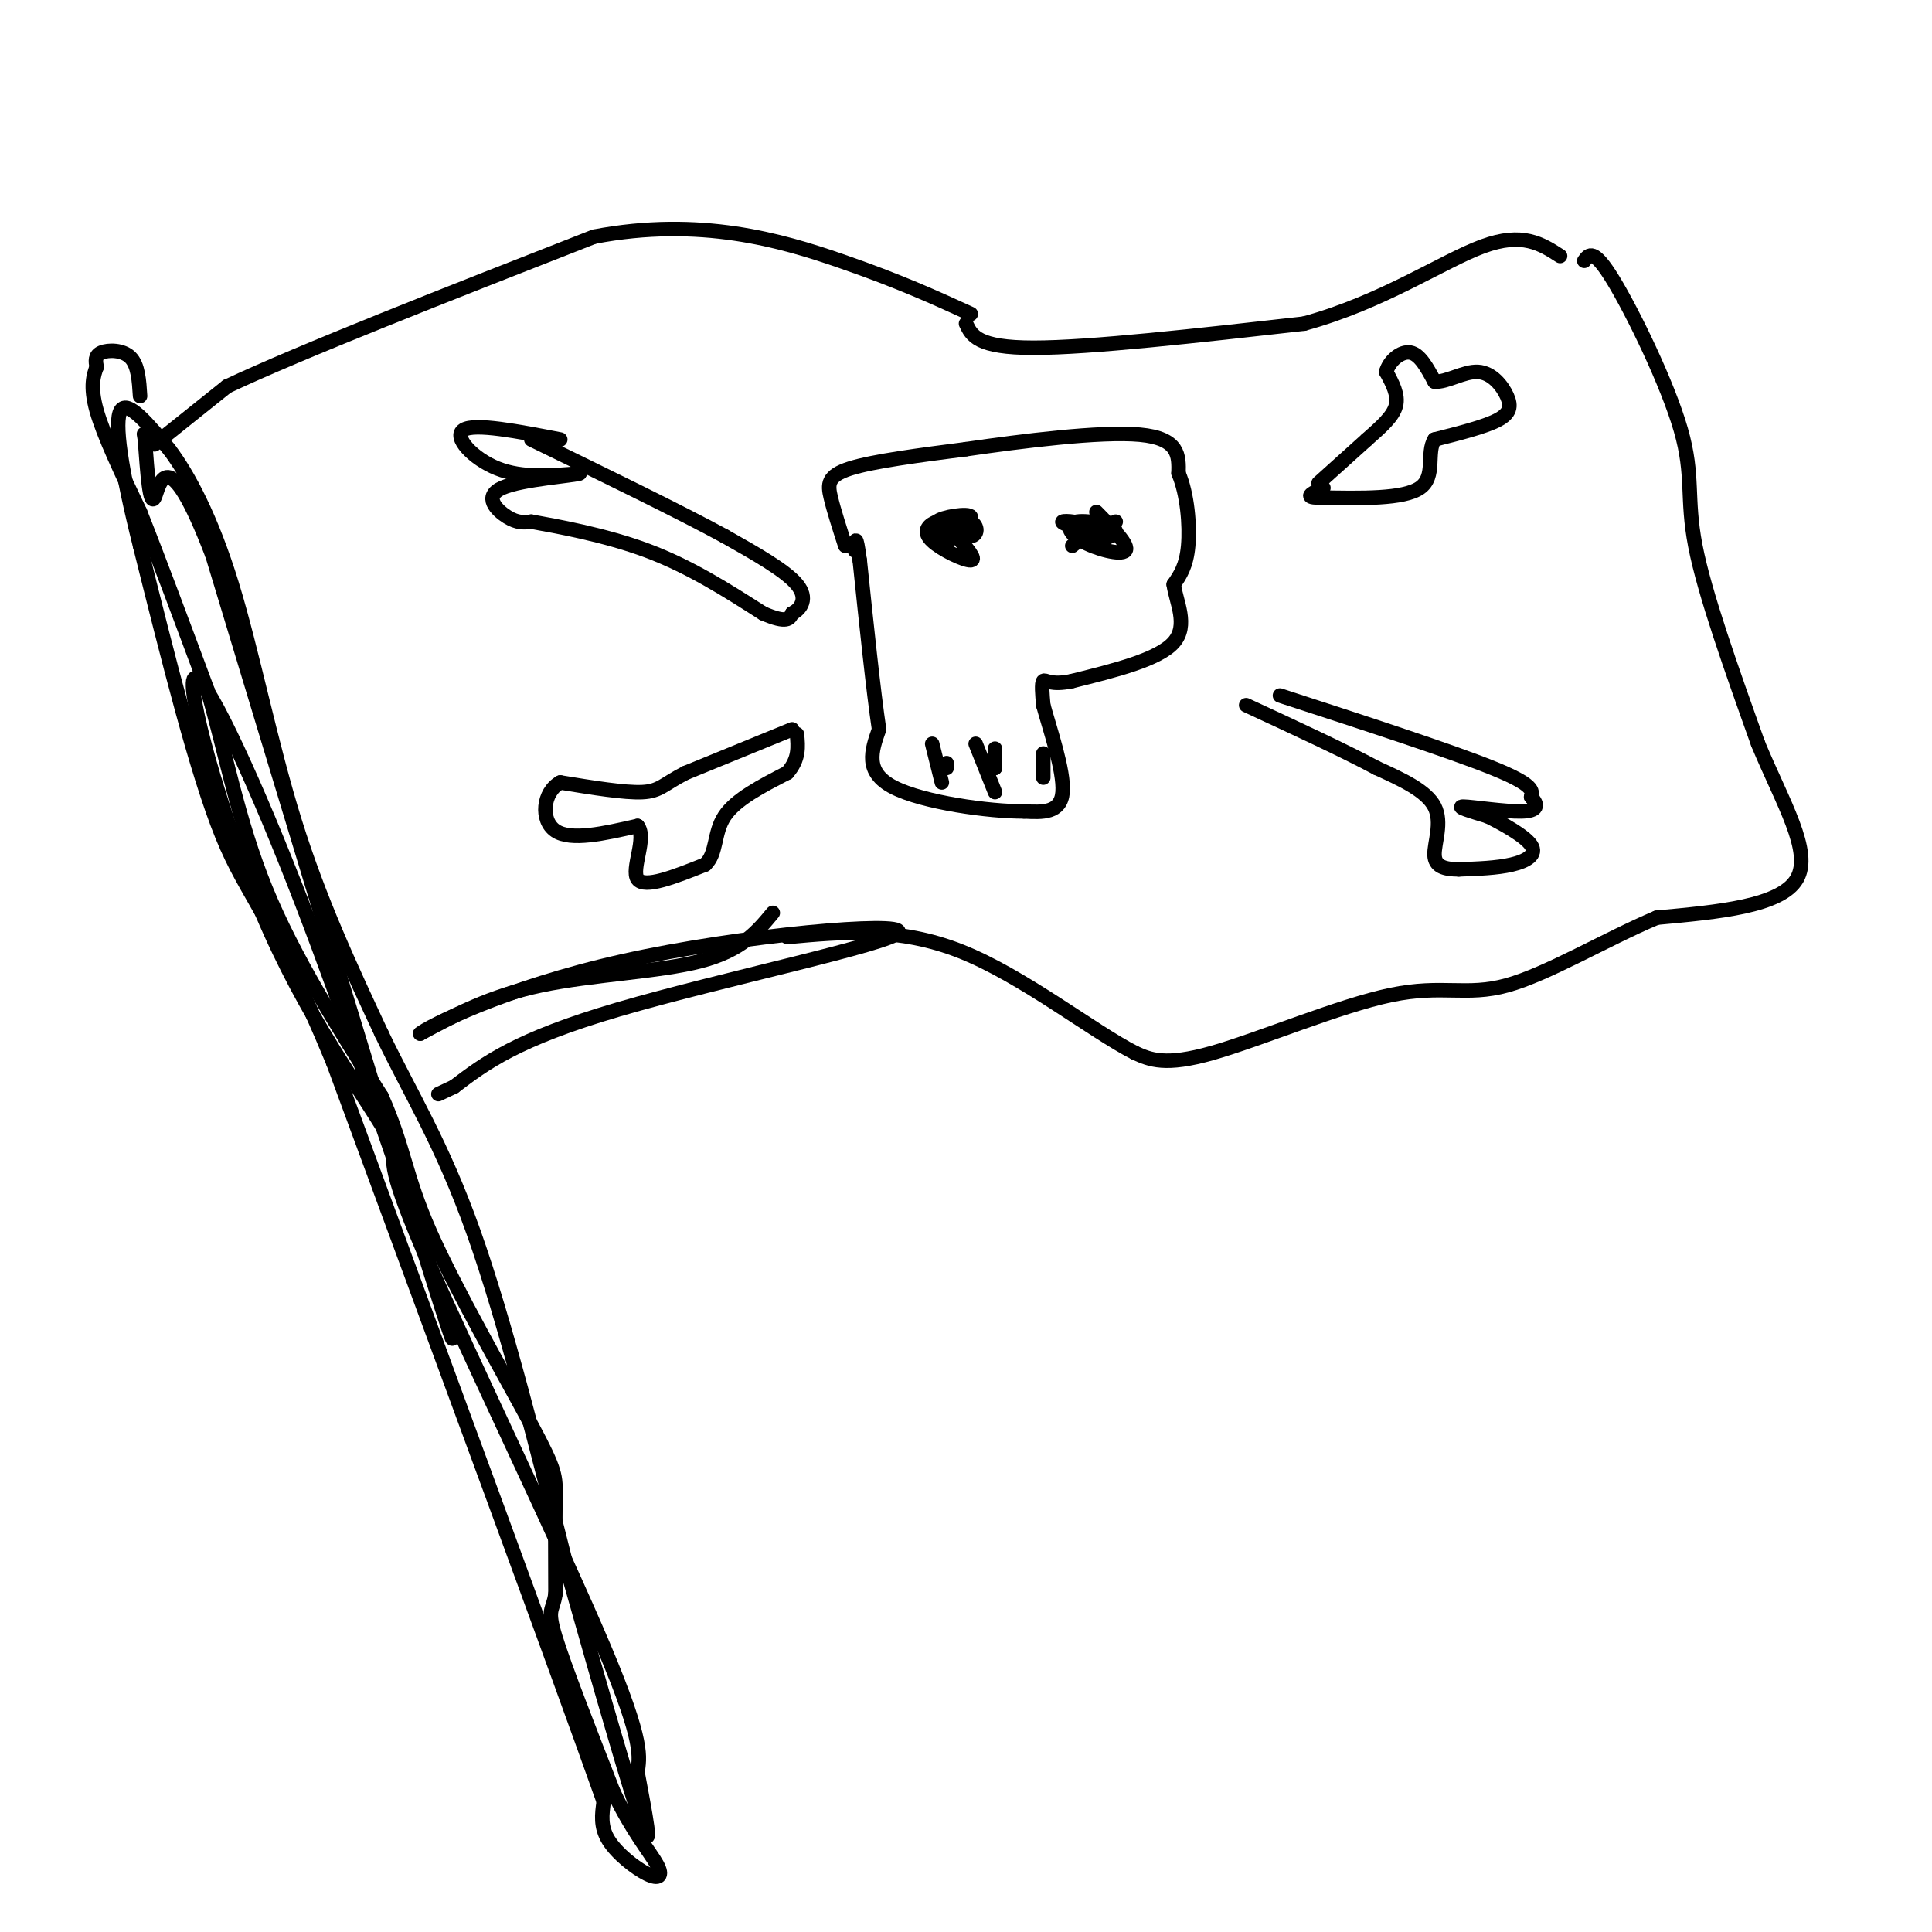 <svg viewBox='0 0 400 400' version='1.1' xmlns='http://www.w3.org/2000/svg' xmlns:xlink='http://www.w3.org/1999/xlink'><g fill='none' stroke='rgb(0,0,0)' stroke-width='3' stroke-linecap='round' stroke-linejoin='round'><path d='M29,82c-0.200,-3.200 -0.400,-6.400 -2,-8c-1.600,-1.600 -4.600,-1.600 -6,-1c-1.400,0.600 -1.200,1.800 -1,3'/><path d='M20,76c-0.556,1.533 -1.444,3.867 0,9c1.444,5.133 5.222,13.067 9,21'/><path d='M29,106c3.833,9.667 8.917,23.333 14,37'/><path d='M43,143c3.778,12.956 6.222,26.844 12,41c5.778,14.156 14.889,28.578 24,43'/><path d='M79,227c4.785,10.745 4.746,16.107 10,28c5.254,11.893 15.799,30.317 21,40c5.201,9.683 5.057,10.624 5,15c-0.057,4.376 -0.029,12.188 0,20'/><path d='M115,330c-0.533,3.689 -1.867,2.911 0,9c1.867,6.089 6.933,19.044 12,32'/><path d='M127,371c3.892,8.140 7.620,12.491 9,15c1.380,2.509 0.410,3.175 -2,2c-2.410,-1.175 -6.260,-4.193 -8,-7c-1.740,-2.807 -1.370,-5.404 -1,-8'/><path d='M125,373c-9.500,-26.833 -32.750,-89.917 -56,-153'/><path d='M69,220c-13.067,-31.578 -17.733,-34.022 -23,-47c-5.267,-12.978 -11.133,-36.489 -17,-60'/><path d='M29,113c-3.978,-15.911 -5.422,-25.689 -4,-28c1.422,-2.311 5.711,2.844 10,8'/><path d='M35,93c3.929,5.179 8.750,14.125 13,28c4.250,13.875 7.929,32.679 13,49c5.071,16.321 11.536,30.161 18,44'/><path d='M79,214c6.133,12.756 12.467,22.644 19,41c6.533,18.356 13.267,45.178 20,72'/><path d='M118,327c6.489,23.022 12.711,44.578 15,51c2.289,6.422 0.644,-2.289 -1,-11'/><path d='M132,367c0.321,-3.167 1.625,-5.583 -7,-26c-8.625,-20.417 -27.179,-58.833 -36,-79c-8.821,-20.167 -7.911,-22.083 -7,-24'/><path d='M82,238c-5.788,-10.411 -16.758,-24.440 -26,-45c-9.242,-20.560 -16.758,-47.651 -16,-52c0.758,-4.349 9.788,14.043 19,37c9.212,22.957 18.606,50.478 28,78'/><path d='M87,256c6.800,20.267 9.800,31.933 2,7c-7.800,-24.933 -26.400,-86.467 -45,-148'/><path d='M44,115c-9.578,-25.156 -11.022,-14.044 -12,-12c-0.978,2.044 -1.489,-4.978 -2,-12'/><path d='M30,91c-0.333,-2.000 -0.167,-1.000 0,0'/><path d='M32,92c0.000,0.000 15.000,-12.000 15,-12'/><path d='M47,80c15.167,-7.167 45.583,-19.083 76,-31'/><path d='M123,49c21.956,-4.200 38.844,0.800 51,5c12.156,4.200 19.578,7.600 27,11'/><path d='M200,67c1.167,2.500 2.333,5.000 14,5c11.667,0.000 33.833,-2.500 56,-5'/><path d='M270,67c16.222,-4.422 28.778,-12.978 37,-16c8.222,-3.022 12.111,-0.511 16,2'/><path d='M328,54c0.964,-1.345 1.929,-2.690 6,4c4.071,6.690 11.250,21.417 14,31c2.750,9.583 1.071,14.024 3,24c1.929,9.976 7.464,25.488 13,41'/><path d='M364,154c5.089,12.244 11.311,22.356 8,28c-3.311,5.644 -16.156,6.822 -29,8'/><path d='M343,190c-10.592,4.478 -22.571,11.675 -31,14c-8.429,2.325 -13.308,-0.220 -24,2c-10.692,2.220 -27.198,9.206 -37,12c-9.802,2.794 -12.901,1.397 -16,0'/><path d='M235,218c-8.889,-4.533 -23.111,-15.867 -36,-21c-12.889,-5.133 -24.444,-4.067 -36,-3'/><path d='M160,189c-3.222,3.889 -6.444,7.778 -15,10c-8.556,2.222 -22.444,2.778 -33,5c-10.556,2.222 -17.778,6.111 -25,10'/><path d='M87,214c1.373,-1.282 17.306,-9.488 42,-15c24.694,-5.512 58.148,-8.330 57,-6c-1.148,2.330 -36.900,9.809 -58,16c-21.100,6.191 -27.550,11.096 -34,16'/><path d='M94,225c-5.667,2.667 -2.833,1.333 0,0'/><path d='M175,113c-1.178,-3.644 -2.356,-7.289 -3,-10c-0.644,-2.711 -0.756,-4.489 4,-6c4.756,-1.511 14.378,-2.756 24,-4'/><path d='M200,93c11.378,-1.644 27.822,-3.756 36,-3c8.178,0.756 8.089,4.378 8,8'/><path d='M244,98c1.822,4.222 2.378,10.778 2,15c-0.378,4.222 -1.689,6.111 -3,8'/><path d='M243,121c0.467,3.556 3.133,8.444 0,12c-3.133,3.556 -12.067,5.778 -21,8'/><path d='M222,141c-4.600,1.022 -5.600,-0.422 -6,0c-0.400,0.422 -0.200,2.711 0,5'/><path d='M216,146c1.244,4.600 4.356,13.600 4,18c-0.356,4.400 -4.178,4.200 -8,4'/><path d='M212,168c-7.111,0.044 -20.889,-1.844 -27,-5c-6.111,-3.156 -4.556,-7.578 -3,-12'/><path d='M182,151c-1.167,-7.833 -2.583,-21.417 -4,-35'/><path d='M178,116c-0.833,-6.167 -0.917,-4.083 -1,-2'/><path d='M193,154c0.000,0.000 2.000,8.000 2,8'/><path d='M206,155c0.000,0.000 0.000,4.000 0,4'/><path d='M206,159c0.000,0.000 0.000,0.000 0,0'/><path d='M222,113c1.933,-1.533 3.867,-3.067 3,-4c-0.867,-0.933 -4.533,-1.267 -5,-1c-0.467,0.267 2.267,1.133 5,2'/><path d='M196,110c0.000,1.667 0.000,3.333 0,3c0.000,-0.333 0.000,-2.667 0,-5'/><path d='M116,91c-8.844,-1.711 -17.689,-3.422 -20,-2c-2.311,1.422 1.911,5.978 7,8c5.089,2.022 11.044,1.511 17,1'/><path d='M120,98c-0.988,0.488 -11.958,1.208 -16,3c-4.042,1.792 -1.155,4.655 1,6c2.155,1.345 3.577,1.173 5,1'/><path d='M110,108c5.044,0.911 15.156,2.689 24,6c8.844,3.311 16.422,8.156 24,13'/><path d='M158,127c5.000,2.167 5.500,1.083 6,0'/><path d='M164,127c1.822,-0.889 3.378,-3.111 1,-6c-2.378,-2.889 -8.689,-6.444 -15,-10'/><path d='M150,111c-9.167,-5.000 -24.583,-12.500 -40,-20'/><path d='M265,144c17.667,5.750 35.333,11.500 44,15c8.667,3.500 8.333,4.750 8,6'/><path d='M317,165c1.560,1.690 1.458,2.917 -2,3c-3.458,0.083 -10.274,-0.976 -12,-1c-1.726,-0.024 1.637,0.988 5,2'/><path d='M308,169c2.917,1.440 7.708,4.042 9,6c1.292,1.958 -0.917,3.274 -4,4c-3.083,0.726 -7.042,0.863 -11,1'/><path d='M302,180c-2.976,-0.024 -4.917,-0.583 -5,-3c-0.083,-2.417 1.690,-6.690 0,-10c-1.690,-3.310 -6.845,-5.655 -12,-8'/><path d='M285,159c-6.500,-3.500 -16.750,-8.250 -27,-13'/><path d='M273,100c0.000,0.000 10.000,-9.000 10,-9'/><path d='M283,91c2.978,-2.644 5.422,-4.756 6,-7c0.578,-2.244 -0.711,-4.622 -2,-7'/><path d='M287,77c0.578,-2.244 3.022,-4.356 5,-4c1.978,0.356 3.489,3.178 5,6'/><path d='M297,79c2.458,0.239 6.102,-2.163 9,-2c2.898,0.163 5.049,2.890 6,5c0.951,2.110 0.700,3.603 -2,5c-2.700,1.397 -7.850,2.699 -13,4'/><path d='M297,91c-1.756,2.756 0.356,7.644 -3,10c-3.356,2.356 -12.178,2.178 -21,2'/><path d='M273,103c-3.333,0.000 -1.167,-1.000 1,-2'/><path d='M164,151c0.000,0.000 -22.000,9.000 -22,9'/><path d='M142,160c-4.667,2.378 -5.333,3.822 -9,4c-3.667,0.178 -10.333,-0.911 -17,-2'/><path d='M116,162c-3.622,1.956 -4.178,7.844 -1,10c3.178,2.156 10.089,0.578 17,-1'/><path d='M132,171c2.022,2.422 -1.422,8.978 0,11c1.422,2.022 7.711,-0.489 14,-3'/><path d='M146,179c2.489,-2.289 1.711,-6.511 4,-10c2.289,-3.489 7.644,-6.244 13,-9'/><path d='M163,160c2.500,-2.833 2.250,-5.417 2,-8'/><path d='M202,154c0.000,0.000 4.000,10.000 4,10'/><path d='M216,156c0.000,0.000 0.000,5.000 0,5'/><path d='M196,158c0.000,0.000 0.000,1.000 0,1'/><path d='M197,108c-1.774,1.732 -3.548,3.464 -2,3c1.548,-0.464 6.417,-3.125 6,-4c-0.417,-0.875 -6.119,0.036 -7,1c-0.881,0.964 3.060,1.982 7,3'/><path d='M201,111c1.455,-0.172 1.591,-2.101 0,-3c-1.591,-0.899 -4.911,-0.767 -7,0c-2.089,0.767 -2.947,2.168 -1,4c1.947,1.832 6.699,4.095 8,4c1.301,-0.095 -0.850,-2.547 -3,-5'/><path d='M231,108c-3.444,1.832 -6.889,3.663 -6,4c0.889,0.337 6.111,-0.821 6,-2c-0.111,-1.179 -5.556,-2.378 -8,-2c-2.444,0.378 -1.889,2.332 1,4c2.889,1.668 8.111,3.048 9,2c0.889,-1.048 -2.556,-4.524 -6,-8'/></g>
</svg>